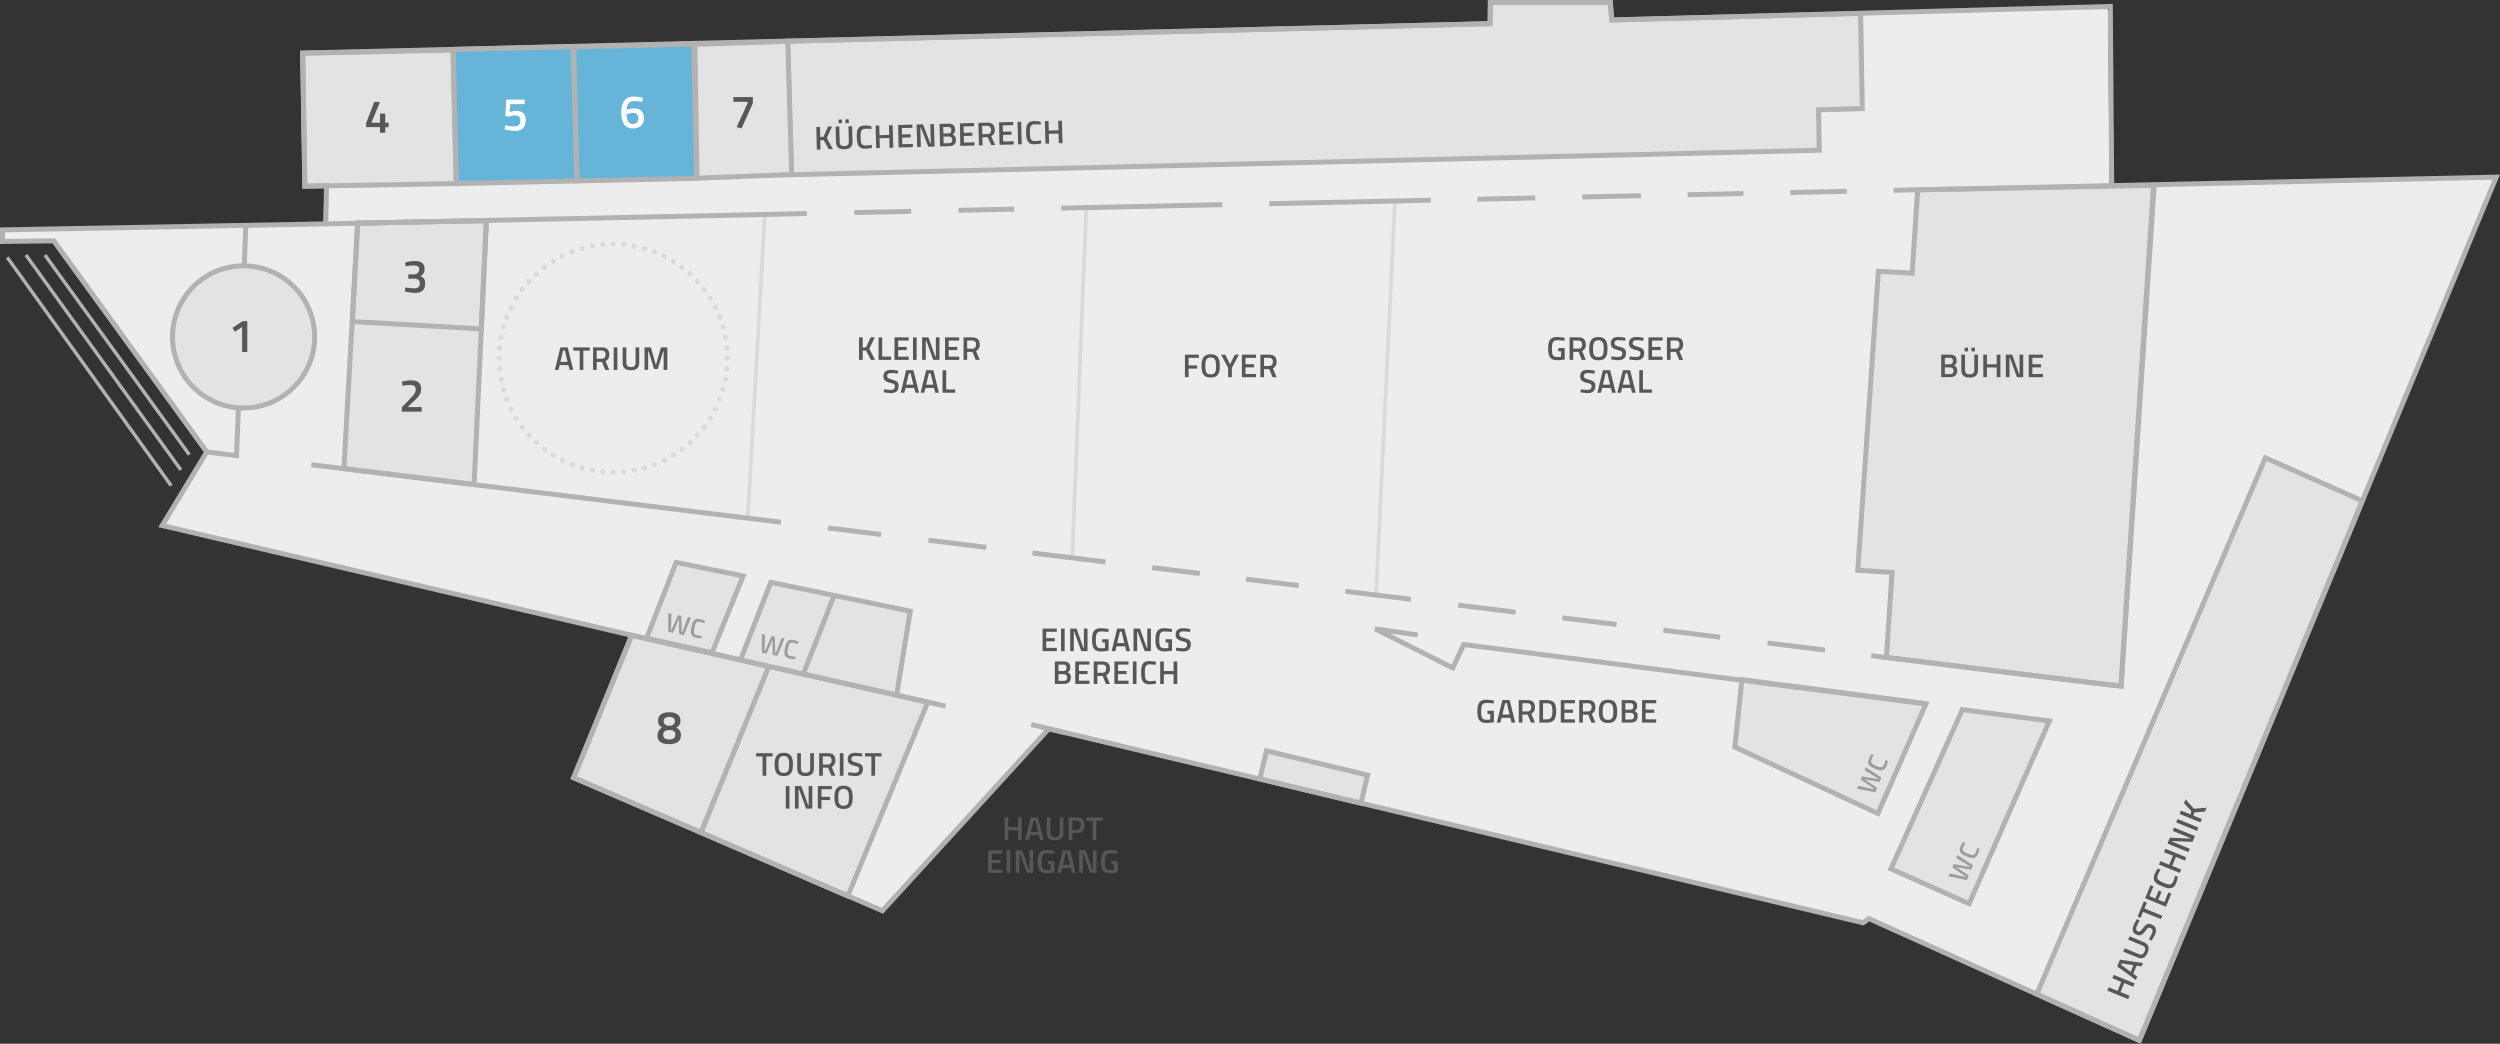 <svg xmlns="http://www.w3.org/2000/svg" xmlns:xlink="http://www.w3.org/1999/xlink" viewBox="0 0 1488.26 621.32"><rect x="0" y="0" width="1488.26" height="621.32" fill="#333333" stroke="none"/><defs><style>.a,.c,.e,.j,.k,.m{fill:none;}.b{fill:#ededed;}.c,.j,.k{stroke:#dadada;}.c{stroke-width:2.23px;}.d{fill:#e3e3e3;}.e,.m{stroke:#b2b2b2;}.e{stroke-width:2.97px;}.f{clip-path:url(#a);}.g{fill:#575756;}.h{fill:#66b5d8;}.i{fill:#fff;}.j,.k{stroke-linecap:round;stroke-linejoin:round;stroke-width:3.09px;}.j{stroke-dasharray:0 6.28;}.l{fill:#9d9d9c;}.m{stroke-width:2.06px;}</style><clipPath id="a" transform="translate(-17.05 -16.36)"><rect class="a" x="17.05" y="16.36" width="1488.26" height="621.32"/></clipPath></defs><polygon class="b" points="885.94 2.01 885.77 14.57 178.9 32.11 180.25 111.37 193.06 111.03 192.64 133.79 0.2 137.38 0.2 144.25 30.76 143.91 121.82 269.54 95.26 313.38 374.75 378.72 340.19 463.46 523.99 542.71 623.05 434.37 1107.85 549.88 1111.22 547.35 1272.26 619.86 1484.73 105.97 1255.82 111.03 1254.98 4.37 958.2 12.38 957.35 2.01 885.94 2.01"/><line class="c" x1="646.69" y1="123.15" x2="638.26" y2="331.87"/><line class="c" x1="830.49" y1="118.93" x2="819.11" y2="354.41"/><line class="c" x1="455.3" y1="127.37" x2="445.18" y2="307.8"/><polygon class="d" points="1244.88 406.44 1122.97 391.35 1126.34 340.76 1105.94 339.5 1118.2 161.51 1138.31 162.61 1141.6 113.03 1281.98 110.31 1262.59 408.38 1244.88 406.44"/><polygon class="e" points="1244.88 406.44 1122.97 391.35 1126.34 340.76 1105.94 339.5 1118.2 161.51 1138.31 162.61 1141.6 113.03 1281.98 110.31 1262.59 408.38 1244.88 406.44"/><polygon class="d" points="468.94 24.54 471.05 104.01 1083.01 89.42 1082.58 65.4 1108.64 64.64 1107.62 7.98 959.49 11.94 958.64 1.49 887.23 1.49 887.06 14.13 468.94 24.54"/><g class="f"><polygon class="e" points="468.94 24.54 471.05 104.01 1083.01 89.42 1082.58 65.4 1108.64 64.64 1107.62 7.98 959.49 11.94 958.64 1.49 887.23 1.49 887.06 14.13 468.94 24.54"/></g><polygon class="d" points="457.56 396.61 417.27 495.59 504.72 533.39 552.31 418.07 457.56 396.61"/><polygon class="e" points="457.56 396.61 417.27 495.59 504.72 533.39 552.31 418.07 457.56 396.61"/><rect class="d" x="790.53" y="447.98" width="17.18" height="61.91" transform="translate(129.81 1127.8) rotate(-76.5)"/><rect class="e" x="790.53" y="447.98" width="17.18" height="61.91" transform="translate(129.81 1127.8) rotate(-76.5)"/><polygon class="d" points="1036.97 404.58 1032.76 444.72 1117.93 484.26 1146.58 418.92 1036.97 404.58"/><polygon class="e" points="1036.97 404.58 1032.76 444.72 1117.93 484.26 1146.58 418.92 1036.97 404.58"/><polygon class="d" points="1125.67 517.23 1172.21 537.97 1220.01 429.2 1168.16 422.46 1125.67 517.23"/><polygon class="e" points="1125.67 517.23 1172.21 537.97 1220.01 429.2 1168.16 422.46 1125.67 517.23"/><polyline class="e" points="122.86 269.01 140.78 271.24 146.36 134.28"/><polygon class="d" points="1212.51 591.76 1348.59 272.55 1406.34 298.18 1273.63 619.33 1212.51 591.76"/><g class="f"><polygon class="e" points="1212.51 591.76 1348.59 272.55 1406.34 298.18 1273.63 619.33 1212.51 591.76"/></g><polygon class="d" points="402.49 334.83 442.38 342.88 423.84 388.58 384.9 379.97 402.49 334.83"/><path class="d" d="M162.06,259.22a42.31,42.31,0,1,0-42.31-42.3,42.31,42.31,0,0,0,42.31,42.3" transform="translate(-17.05 -16.36)"/><path class="g" d="M161.43,207.54h2.84V225.9h-3.09V211.05l-4.31,2.78-1.42-2.31Z" transform="translate(-17.05 -16.36)"/><polygon class="d" points="204.72 278.94 282.24 288.43 289.54 131.35 212.9 132.81 204.72 278.94"/><path class="g" d="M256.26,261.44V258.8l4.54-4.68c2.36-2.42,3.72-3.89,3.72-5.84s-1.08-2.75-3.45-2.75a28.69,28.69,0,0,0-4.5.5l-.2-2.45a21.9,21.9,0,0,1,5.43-.8c4.06,0,5.92,1.66,5.92,5.11,0,2.79-1.17,4.4-4,7l-3.93,3.81h8.29v2.7Z" transform="translate(-17.05 -16.36)"/><polygon class="d" points="209.83 191.43 286.47 195.81 289.54 131.35 212.9 132.81 209.83 191.43"/><path class="g" d="M258.24,172.64a18.63,18.63,0,0,1,5.36-.89c4.62,0,6.21,1.58,6.21,4.92a4.68,4.68,0,0,1-2.42,4.15c1.67.78,2.78,1.5,2.78,4.17,0,3.81-1.78,5.73-6.12,5.73a27.32,27.32,0,0,1-6-.86l.2-2.4a36.53,36.53,0,0,0,5.39.56c2.26,0,3.34-.94,3.34-3,0-1.86-1.33-2.72-3.14-2.75h-3.7v-2.59h3.7a3,3,0,0,0,2.78-2.86c0-1.67-.95-2.42-3.2-2.42a29.05,29.05,0,0,0-4.92.53Z" transform="translate(-17.05 -16.36)"/><polygon class="d" points="269.64 29.83 180.19 31.67 181.45 110.84 271.75 109.29 269.64 29.83"/><path class="g" d="M243.28,92.05H235V89.68L239.85,77h3.43l-5.12,12.38h5.12V84h3.11v5.4h2v2.7h-2v3.28h-3.11Z" transform="translate(-17.05 -16.36)"/><polygon class="h" points="341.07 27.71 269.68 29.46 271.52 109.25 343.55 107.7 341.07 27.71"/><path class="i" d="M329.38,75.64v2.72h-8.52l-.47,4.84a10.46,10.46,0,0,1,3.73-.86c3.67,0,5.9,1.59,5.9,5.51,0,4.17-2.28,6.45-6.23,6.45a29.13,29.13,0,0,1-6.32-.94l.34-2.34a41.48,41.48,0,0,0,5.61.56,3.1,3.1,0,0,0,3.4-3.42c0-2.29-1.14-3.09-3.12-3.09a10.91,10.91,0,0,0-3.86.75l-1.95-.42.5-9.76Z" transform="translate(-17.05 -16.36)"/><polygon class="h" points="412.95 26.16 341.57 27.91 343.41 107.7 414.71 106.16 412.95 26.16"/><path class="i" d="M399.38,76.94a42.64,42.64,0,0,0-5-.38c-2.81,0-4.23,2-4.26,5.17a16.35,16.35,0,0,1,4-.86c4.09,0,6.23,1.83,6.23,5.84s-2.48,6.12-6.59,6.12c-4.76,0-6.84-3.59-6.84-9.49,0-6.84,2.89-9.48,7.45-9.48a29.63,29.63,0,0,1,5.31.66Zm-9.32,7.46c0,3.23,1,5.73,3.67,5.73a3.07,3.07,0,0,0,3.39-3.42c0-2.09-1.22-3.12-3.31-3.12A11.88,11.88,0,0,0,390.06,84.4Z" transform="translate(-17.05 -16.36)"/><polygon class="d" points="468.95 24.64 413.67 26.37 414.97 106.07 471.29 103.91 468.95 24.64"/><path class="g" d="M453.66,74.16h11.57v3.68l-6.76,15L455.58,92l6.53-14.21v-.84h-8.45Z" transform="translate(-17.05 -16.36)"/><polygon class="d" points="376.05 378.28 457.68 396.75 417.27 495.58 341.56 463.01 376.05 378.28"/><path class="g" d="M422.12,445.27c0,2.28-.64,3.12-2.45,4.26,1.7,1.08,2.73,2.08,2.73,4.53,0,3.95-3.15,5.29-7,5.29s-6.9-1.14-6.9-5a5.07,5.07,0,0,1,2.67-4.84,4.41,4.41,0,0,1-2.36-4.29c0-3.17,2.59-4.86,6.59-4.86S422.12,442,422.12,445.27Zm-3,8.37c0-1.44-.91-2.19-2.33-2.64h-2.67c-1.48.47-2.26,1.31-2.26,2.7,0,2.06,1.4,2.86,3.59,2.86S419.08,455.76,419.08,453.64Zm-6.95-7.92c0,1.25.67,2,1.95,2.64h2.67c1.31-.61,2.06-1.39,2.06-2.64,0-1.73-1.23-2.56-3.37-2.56S412.13,444,412.13,445.72Z" transform="translate(-17.05 -16.36)"/><polygon class="e" points="402.49 334.83 442.38 342.88 423.84 388.58 384.9 379.97 402.49 334.83"/><polygon class="e" points="269.64 29.83 180.19 31.67 181.45 110.84 271.75 109.29 269.64 29.83"/><polygon class="e" points="341.07 27.71 269.68 29.46 271.52 109.25 343.55 107.7 341.07 27.71"/><polygon class="e" points="412.95 26.16 341.57 27.91 343.41 107.7 414.71 106.16 412.95 26.16"/><polygon class="e" points="468.95 24.64 413.67 26.37 414.97 106.07 471.29 103.91 468.95 24.64"/><polygon class="e" points="376.05 378.28 457.68 396.75 417.27 495.58 341.56 463.01 376.05 378.28"/><g class="f"><polygon class="e" points="32.05 143.38 123.11 269.01 96.55 312.85 376.05 378.2 341.48 462.93 525.28 542.18 624.35 433.84 1109.14 549.35 1112.52 546.82 1273.55 619.33 1486.02 105.44 1257.11 110.5 1256.27 3.85 959.49 11.86 958.64 1.49 887.23 1.49 887.06 14.05 180.19 31.59 181.54 110.84 194.35 110.5 193.93 133.27 1.49 136.85 1.49 143.72 32.05 143.38"/></g><line class="e" x1="193.72" y1="133.27" x2="480.35" y2="127.13"/><polyline class="e" points="843.98 377.98 818.68 374.4 864.85 397.59 871.38 383.68 1146.77 419.09"/><line class="e" x1="868.04" y1="360.23" x2="902.22" y2="364.41"/><line class="e" x1="930" y1="367.81" x2="962.34" y2="371.77"/><line class="e" x1="990.19" y1="375.18" x2="1023.96" y2="379.32"/><line class="e" x1="1052.22" y1="382.78" x2="1086.46" y2="386.97"/><polyline class="e" points="1113.93 390.33 1262.76 408.55 1282.38 110.41"/><line class="e" x1="801" y1="352.02" x2="839.96" y2="356.79"/><line class="e" x1="741.8" y1="344.78" x2="773.2" y2="348.62"/><line class="e" x1="685.9" y1="337.93" x2="714.24" y2="341.4"/><line class="e" x1="614.64" y1="329.21" x2="658.06" y2="334.53"/><line class="e" x1="552.73" y1="321.63" x2="587.17" y2="325.85"/><line class="e" x1="492.84" y1="314.3" x2="524.51" y2="318.18"/><line class="e" x1="375.03" y1="377.94" x2="562.82" y2="420.37"/><line class="e" x1="634.72" y1="436.29" x2="613.89" y2="431.31"/><g class="f"><path class="j" d="M388.4,297.26A67.9,67.9,0,0,0,450,232.78" transform="translate(-17.05 -16.36)"/><path class="j" d="M449.76,223.37a67.92,67.92,0,0,0-64.49-61.57" transform="translate(-17.05 -16.36)"/><path class="j" d="M375.87,162a67.94,67.94,0,0,0-61.58,64.49" transform="translate(-17.05 -16.36)"/><path class="j" d="M314.51,235.91A67.93,67.93,0,0,0,379,297.48" transform="translate(-17.05 -16.36)"/><path class="k" d="M382.13,297.55h0m-67.91-67.91h0m67.91-67.91h0M450,229.64h0" transform="translate(-17.05 -16.36)"/></g><line class="e" x1="508.56" y1="126.53" x2="542.47" y2="125.8"/><line class="e" x1="570.65" y1="125.2" x2="603.73" y2="124.49"/><line class="e" x1="631.8" y1="123.89" x2="727.69" y2="121.84"/><line class="e" x1="755.6" y1="121.24" x2="851.71" y2="119.18"/><line class="e" x1="879.54" y1="118.59" x2="913.96" y2="117.85"/><line class="e" x1="941.95" y1="117.25" x2="976.88" y2="116.51"/><line class="e" x1="1004.67" y1="115.91" x2="1037.85" y2="115.2"/><line class="e" x1="1065.7" y1="114.6" x2="1099.42" y2="113.88"/><line class="e" x1="1127.29" y1="113.29" x2="1257.32" y2="110.5"/><path class="l" d="M1177.78,536.33l9.27,2.13.13-.31-7.86-5.47.78-1.92,9.44,1.64.13-.32-8.08-5,.71-1.73,9.27,6.14-1.08,2.64-8.81-1.59,7.38,5.05-1.09,2.65-10.9-2.17Z" transform="translate(-17.05 -16.36)"/><path class="l" d="M1195.45,521.58a17.09,17.09,0,0,1-.86,3c-1.26,3.08-3.31,3.07-6.75,1.65-3.64-1.5-4.9-2.91-3.66-5.93a15.59,15.59,0,0,1,1.55-2.74l1.31.6a18.15,18.15,0,0,0-1.31,2.52c-.77,1.85-.06,2.68,2.8,3.85s3.9,1.17,4.71-.81a21.8,21.8,0,0,0,.84-2.66Z" transform="translate(-17.05 -16.36)"/><path class="l" d="M1123.24,484.11l9.27,2.12.13-.31-7.86-5.47.79-1.91,9.43,1.64.13-.33-8.08-5,.71-1.72,9.27,6.13-1.08,2.64-8.81-1.59,7.39,5.05-1.1,2.66-10.9-2.18Z" transform="translate(-17.05 -16.36)"/><path class="l" d="M1140.91,469.36a17.14,17.14,0,0,1-.85,3c-1.27,3.08-3.31,3.07-6.76,1.65-3.64-1.49-4.9-2.91-3.66-5.93a16,16,0,0,1,1.55-2.74l1.31.61a20.47,20.47,0,0,0-1.31,2.51c-.77,1.86,0,2.68,2.81,3.86s3.89,1.17,4.71-.82a23,23,0,0,0,.83-2.66Z" transform="translate(-17.05 -16.36)"/><path class="l" d="M416.79,381.74l-.32,9.51.33.06,3.87-8.76,2,.41.19,9.58.35.07,3.37-8.9,1.83.37-4.25,10.28-2.8-.57-.12-8.94-3.55,8.21-2.81-.57,0-11.11Z" transform="translate(-17.05 -16.36)"/><path class="l" d="M434.66,396.28a17.24,17.24,0,0,1-3.12-.27c-3.26-.65-3.64-2.66-2.91-6.32.78-3.86,1.93-5.36,5.13-4.72a15.14,15.14,0,0,1,3,1l-.34,1.4a19.11,19.11,0,0,0-2.72-.81c-2-.39-2.64.46-3.25,3.49s-.41,4.05,1.7,4.47a20.23,20.23,0,0,0,2.77.31Z" transform="translate(-17.05 -16.36)"/><path class="g" d="M1281.61,601.6l-2.2,5.36,5.37,2.2-.83,2-12.41-5.08.83-2,5.29,2.16,2.19-5.36-5.29-2.16.83-2,12.41,5.07-.83,2Z" transform="translate(-17.05 -16.36)"/><path class="g" d="M1277.44,591.67l1.64-4,13.67,2-.83,2-2.94-.42-2,4.76,2.39,1.76-.82,2Zm8,3.25,1.62-4-6.91-1.05-.37.9Z" transform="translate(-17.05 -16.36)"/><path class="g" d="M1293.76,582.74c.69-1.66.31-2.86-1.36-3.54l-8.44-3.45.83-2,8.4,3.44c3,1.22,3.55,3.33,2.33,6.3s-3.07,4.06-6.06,2.83l-8.41-3.44.83-2,8.44,3.46C1292,585,1293.09,584.39,1293.76,582.74Z" transform="translate(-17.05 -16.36)"/><path class="g" d="M1290.78,564.33s-1.32,2.42-1.75,3.47c-.63,1.53-.4,2.53.67,3s1.7-.06,3.14-2c1.79-2.31,2.87-3,5-2.1,2.72,1.11,3.2,3.29,2.2,5.74a28.8,28.8,0,0,1-2.15,3.86l-1.53-.86s1.32-2.31,1.85-3.6c.63-1.54.23-2.53-1.07-3.06-1.06-.43-1.65,0-2.88,1.7-1.79,2.4-3.08,3.23-5.23,2.34-2.5-1-2.86-3.09-1.84-5.57a29.17,29.17,0,0,1,2-3.76Z" transform="translate(-17.05 -16.36)"/><path class="g" d="M1289.59,562l3.7-9.06,1.8.73-1.43,3.5,10.61,4.34-.83,2-10.61-4.34-1.45,3.53Z" transform="translate(-17.05 -16.36)"/><path class="g" d="M1294.05,551.08l3.2-7.83,1.76.72-2.38,5.82,3.51,1.44,1.94-4.73,1.74.71-1.94,4.73,3.63,1.48,2.38-5.81,1.77.72-3.2,7.83Z" transform="translate(-17.05 -16.36)"/><path class="g" d="M1313.54,538.29a22.06,22.06,0,0,1-1,3.7c-1.55,3.78-4.06,3.77-8.3,2-4.48-1.83-6-3.57-4.51-7.29a19,19,0,0,1,1.91-3.36l1.6.74a25.7,25.7,0,0,0-1.61,3.09c-.93,2.28,0,3.29,3.46,4.73s4.79,1.43,5.79-1a25.8,25.8,0,0,0,1-3.27Z" transform="translate(-17.05 -16.36)"/><path class="g" d="M1312.34,526.47l-2.19,5.36,5.36,2.2-.82,2L1302.28,531l.82-2,5.29,2.16,2.2-5.36-5.29-2.17.83-2,12.41,5.07-.83,2Z" transform="translate(-17.05 -16.36)"/><path class="g" d="M1307.36,518.53l1.44-3.51,12.18.58.11-.27L1310.45,511l.83-2,12.41,5.08-1.41,3.44-12.23-.5-.11.25,10.66,4.36-.83,2Z" transform="translate(-17.05 -16.36)"/><path class="g" d="M1312.52,505.93l.82-2,12.41,5.08-.82,2Z" transform="translate(-17.05 -16.36)"/><path class="g" d="M1323.39,500l-.63,1.9,5.06,2.07-.83,2-12.41-5.08.82-2,5.6,2.29.61-1.91-4.41-4.76.94-2.3,5,5.61,7.48-.66-.95,2.33Z" transform="translate(-17.05 -16.36)"/><line class="m" x1="4.32" y1="153.24" x2="101.92" y2="289.14"/><line class="m" x1="15.42" y1="151.79" x2="107.68" y2="279.75"/><line class="m" x1="26.73" y1="151.79" x2="112.7" y2="270.67"/><path class="g" d="M507.36,99.74l-2,.19.14,5.46-2.17.06L503,92l2.17-.06.16,6,2-.21,2.58-6,2.49-.07-3.13,6.82,3.62,6.59-2.53.06Z" transform="translate(-17.05 -16.36)"/><path class="g" d="M519.67,103.33c1.8,0,2.74-.87,2.69-2.67l-.24-9.12,2.19-.06.24,9.08c.08,3.23-1.62,4.59-4.83,4.67s-5-1.18-5-4.41l-.24-9.08,2.19-.06.24,9.12C516.93,102.62,517.89,103.38,519.67,103.33Zm-3.45-15.79,2-.05.06,2.23-2,0Zm4.09-.11,2-.05.06,2.23-2,.06Z" transform="translate(-17.05 -16.36)"/><path class="g" d="M536.12,104.37a20.84,20.84,0,0,1-3.8.53c-4.09.11-5.09-2.2-5.21-6.77-.13-4.84.83-7,4.84-7.06a18.82,18.82,0,0,1,3.85.38l0,1.77A23.09,23.09,0,0,0,532.3,93c-2.47.06-3,1.27-2.94,5.07s.62,5,3.26,4.89a26.49,26.49,0,0,0,3.4-.39Z" transform="translate(-17.05 -16.36)"/><path class="g" d="M546.46,98.52l-5.79.15.15,5.79-2.17.06-.35-13.41,2.17,0,.15,5.71,5.79-.15-.15-5.71,2.19-.06.35,13.4-2.19.06Z" transform="translate(-17.05 -16.36)"/><path class="g" d="M551.72,90.76l8.45-.22.05,1.9-6.28.16.1,3.8,5.11-.13.05,1.88-5.11.13.1,3.91,6.28-.16,0,1.92-8.45.22Z" transform="translate(-17.05 -16.36)"/><path class="g" d="M562.71,90.48l3.8-.1,4.37,11.38h.29l-.3-11.49,2.17-.05.36,13.4-3.72.1-4.47-11.4h-.28l.3,11.5-2.17.06Z" transform="translate(-17.05 -16.36)"/><path class="g" d="M581.42,90c2.66-.07,4.11.89,4.18,3.37a3,3,0,0,1-1.51,3.06,2.89,2.89,0,0,1,2,3.06c.07,2.74-1.56,3.84-4.17,3.91l-5.24.13-.35-13.4Zm-2.87,2,.1,3.84,2.88-.08c1.33,0,1.9-.71,1.86-2s-.71-1.84-2-1.8Zm.15,5.68.1,4,3-.08c1.35,0,2.14-.49,2.1-2.09s-1.19-1.91-2.25-1.88Z" transform="translate(-17.05 -16.36)"/><path class="g" d="M588.5,89.8l8.45-.22,0,1.9-6.28.16.1,3.8,5.11-.14,0,1.88-5.1.14.1,3.91,6.28-.16,0,1.91-8.45.23Z" transform="translate(-17.05 -16.36)"/><path class="g" d="M601.89,98.09l.12,4.77-2.17.06-.35-13.41,5.09-.13c2.95-.08,4.57,1.17,4.65,4.15a3.91,3.91,0,0,1-2.09,3.93l2.35,5.21-2.39.06L605,98Zm2.74-6.83-2.92.07.13,4.88,2.95-.08c1.65,0,2.25-1.14,2.21-2.53A2.11,2.11,0,0,0,604.63,91.26Z" transform="translate(-17.05 -16.36)"/><path class="g" d="M611.78,89.19l8.45-.22,0,1.9L614,91l.1,3.8,5.11-.14,0,1.88-5.1.14.1,3.91,6.28-.16.05,1.92-8.45.22Z" transform="translate(-17.05 -16.36)"/><path class="g" d="M622.79,88.9l2.17-.06.35,13.41-2.17.06Z" transform="translate(-17.05 -16.36)"/><path class="g" d="M636.89,101.73a20.84,20.84,0,0,1-3.8.53c-4.09.11-5.09-2.19-5.21-6.77-.13-4.84.83-7,4.84-7.06a18.06,18.06,0,0,1,3.85.39l0,1.76a24.49,24.49,0,0,0-3.47-.22c-2.47.06-3,1.27-2.94,5.07s.62,5,3.26,4.89a26.49,26.49,0,0,0,3.4-.39Z" transform="translate(-17.05 -16.36)"/><path class="g" d="M647.23,95.88l-5.79.15.15,5.8-2.17,0-.35-13.4,2.17-.06.15,5.71,5.79-.15L647,88.27l2.19-.06.36,13.41-2.2,0Z" transform="translate(-17.05 -16.36)"/><path class="g" d="M532.61,225l-2,.13v5.47h-2.18V217.19h2.18v6.05l2-.16,2.74-5.89h2.49l-3.31,6.73L538,230.6h-2.53Z" transform="translate(-17.05 -16.36)"/><path class="g" d="M540.05,230.6V217.19h2.17v11.47h5.34v1.94Z" transform="translate(-17.05 -16.36)"/><path class="g" d="M549.54,217.19H558v1.9h-6.29v3.79h5.11v1.88h-5.11v3.92H558v1.92h-8.46Z" transform="translate(-17.05 -16.36)"/><path class="g" d="M560.56,217.19h2.17V230.6h-2.17Z" transform="translate(-17.05 -16.36)"/><path class="g" d="M566,217.19h3.8l4.07,11.49h.29V217.19h2.17V230.6h-3.72l-4.17-11.51h-.27V230.6H566Z" transform="translate(-17.05 -16.36)"/><path class="g" d="M579.62,217.19h8.45v1.9h-6.28v3.79h5.11v1.88h-5.11v3.92h6.28v1.92h-8.45Z" transform="translate(-17.05 -16.36)"/><path class="g" d="M592.81,225.82v4.78h-2.17V217.19h5.09c2.95,0,4.54,1.29,4.54,4.26a3.91,3.91,0,0,1-2.2,3.88l2.22,5.27H597.9L596,225.82Zm2.92-6.75h-2.92v4.87h3c1.65,0,2.27-1.08,2.27-2.47A2.1,2.1,0,0,0,595.73,219.07Z" transform="translate(-17.05 -16.36)"/><path class="g" d="M551.52,238.75s-2.74-.31-3.88-.31c-1.64,0-2.48.59-2.48,1.74s.7,1.55,3,2.18c2.82.78,3.84,1.52,3.84,3.81,0,2.94-1.84,4.21-4.48,4.21a28.42,28.42,0,0,1-4.39-.53l.22-1.74s2.64.35,4,.35c1.66,0,2.43-.74,2.43-2.15,0-1.14-.61-1.53-2.67-2-2.89-.74-4.15-1.62-4.15-3.95,0-2.7,1.78-3.82,4.47-3.82a29.57,29.57,0,0,1,4.24.47Z" transform="translate(-17.05 -16.36)"/><path class="g" d="M556.49,236.76h4.32l3.33,13.41H562l-.72-2.88h-5.15l-.73,2.88h-2.17Zm0,8.61h4.28l-1.64-6.79h-1Z" transform="translate(-17.05 -16.36)"/><path class="g" d="M568.39,236.76h4.32L576,250.17h-2.19l-.73-2.88H568l-.73,2.88h-2.17Zm0,8.61h4.28l-1.64-6.79h-1Z" transform="translate(-17.05 -16.36)"/><path class="g" d="M578.15,250.17V236.76h2.17v11.47h5.35v1.94Z" transform="translate(-17.05 -16.36)"/><path class="g" d="M722.44,227.48h8.32v1.9h-6.15v4.52h5.11v1.9h-5.11v5.09h-2.17Z" transform="translate(-17.05 -16.36)"/><path class="g" d="M732.32,234.25c0-4.48,1.28-7,5.46-7s5.45,2.48,5.45,7-1.26,6.86-5.45,6.86S732.32,238.78,732.32,234.25Zm8.66,0c0-3.32-.61-5.09-3.2-5.09s-3.21,1.77-3.21,5.09.61,5,3.21,5S741,237.66,741,234.25Z" transform="translate(-17.05 -16.36)"/><path class="g" d="M750.35,240.89h-2.19v-5.52L744,227.48h2.44l2.84,5.76,2.86-5.76h2.43l-4.17,7.89Z" transform="translate(-17.05 -16.36)"/><path class="g" d="M756.34,227.48h8.45v1.9h-6.28v3.8h5.11v1.88h-5.11V239h6.28v1.92h-8.45Z" transform="translate(-17.05 -16.36)"/><path class="g" d="M769.53,236.11v4.78h-2.18V227.48h5.09c3,0,4.55,1.29,4.55,4.27a3.9,3.9,0,0,1-2.2,3.87l2.22,5.27h-2.39l-1.94-4.78Zm2.91-6.75h-2.91v4.87h3c1.65,0,2.27-1.07,2.27-2.46A2.11,2.11,0,0,0,772.44,229.36Z" transform="translate(-17.05 -16.36)"/><path class="g" d="M944.7,223.55h3.82v6.81a34.74,34.74,0,0,1-4.49.45c-4.26,0-5.36-2.46-5.36-6.91,0-4.7,1.29-6.93,5.29-6.93a26.45,26.45,0,0,1,4.56.53l-.08,1.72a39.11,39.11,0,0,0-4.15-.31c-2.68,0-3.37,1.21-3.37,5s.57,5,3.31,5a13,13,0,0,0,2.13-.17v-3.27H944.7Z" transform="translate(-17.05 -16.36)"/><path class="g" d="M953.6,225.82v4.78h-2.17V217.19h5.09c3,0,4.54,1.29,4.54,4.26a3.9,3.9,0,0,1-2.19,3.88l2.21,5.27h-2.39l-1.94-4.78Zm2.92-6.75H953.6v4.87h3c1.64,0,2.27-1.08,2.27-2.47A2.1,2.1,0,0,0,956.52,219.07Z" transform="translate(-17.05 -16.36)"/><path class="g" d="M963.11,224c0-4.48,1.27-7,5.46-7s5.45,2.49,5.45,7-1.26,6.85-5.45,6.85S963.11,228.48,963.11,224Zm8.65,0c0-3.33-.6-5.09-3.19-5.09s-3.21,1.76-3.21,5.09.61,4.95,3.21,4.95S971.76,227.37,971.76,224Z" transform="translate(-17.05 -16.36)"/><path class="g" d="M984.54,219.18s-2.74-.31-3.87-.31c-1.65,0-2.49.59-2.49,1.74s.71,1.55,3,2.18c2.82.78,3.83,1.52,3.83,3.81,0,2.94-1.84,4.21-4.48,4.21a28.41,28.41,0,0,1-4.38-.53l.21-1.74s2.64.35,4,.35c1.67,0,2.43-.74,2.43-2.15,0-1.14-.61-1.53-2.66-2-2.9-.74-4.15-1.62-4.15-3.95,0-2.7,1.78-3.82,4.46-3.82a29.58,29.58,0,0,1,4.25.47Z" transform="translate(-17.05 -16.36)"/><path class="g" d="M995.37,219.18s-2.74-.31-3.88-.31c-1.64,0-2.49.59-2.49,1.74s.71,1.55,3,2.18c2.82.78,3.84,1.52,3.84,3.81,0,2.94-1.84,4.21-4.49,4.21a28.41,28.41,0,0,1-4.38-.53l.21-1.74s2.65.35,4,.35c1.66,0,2.42-.74,2.42-2.15,0-1.14-.6-1.53-2.66-2-2.9-.74-4.15-1.62-4.15-3.95,0-2.7,1.78-3.82,4.46-3.82a29.58,29.58,0,0,1,4.25.47Z" transform="translate(-17.05 -16.36)"/><path class="g" d="M998.36,217.19h8.45v1.9h-6.28v3.79h5.11v1.88h-5.11v3.92h6.28v1.92h-8.45Z" transform="translate(-17.05 -16.36)"/><path class="g" d="M1011.55,225.82v4.78h-2.17V217.19h5.09c2.95,0,4.54,1.29,4.54,4.26a3.92,3.92,0,0,1-2.19,3.88l2.21,5.27h-2.39l-1.94-4.78Zm2.92-6.75h-2.92v4.87h3c1.65,0,2.28-1.08,2.28-2.47A2.11,2.11,0,0,0,1014.47,219.07Z" transform="translate(-17.05 -16.36)"/><path class="g" d="M966.29,238.75s-2.75-.31-3.88-.31c-1.65,0-2.49.59-2.49,1.74s.71,1.55,3,2.18c2.82.78,3.84,1.52,3.84,3.81,0,2.94-1.84,4.21-4.49,4.21a28.41,28.41,0,0,1-4.38-.53l.21-1.74s2.65.35,4,.35c1.67,0,2.43-.74,2.43-2.15,0-1.14-.6-1.53-2.66-2-2.9-.74-4.15-1.62-4.15-3.95,0-2.7,1.78-3.82,4.46-3.82a29.58,29.58,0,0,1,4.25.47Z" transform="translate(-17.05 -16.36)"/><path class="g" d="M971.25,236.76h4.33l3.33,13.41h-2.19l-.73-2.88h-5.15l-.72,2.88H968Zm0,8.61h4.29l-1.64-6.79h-1Z" transform="translate(-17.05 -16.36)"/><path class="g" d="M983.15,236.76h4.33l3.33,13.41h-2.19l-.73-2.88h-5.15l-.72,2.88h-2.18Zm0,8.61h4.29l-1.64-6.79h-1Z" transform="translate(-17.05 -16.36)"/><path class="g" d="M992.92,250.17V236.76h2.17v11.47h5.35v1.94Z" transform="translate(-17.05 -16.36)"/><path class="g" d="M1177.74,227.48c2.66,0,4.09,1,4.09,3.48a3,3,0,0,1-1.58,3,2.89,2.89,0,0,1,1.91,3.11c0,2.74-1.66,3.8-4.26,3.8h-5.25V227.48Zm-2.92,1.88v3.84h2.88c1.33,0,1.92-.67,1.92-2s-.67-1.86-2-1.86Zm0,5.68v4h3c1.35,0,2.15-.43,2.15-2s-1.13-1.94-2.19-1.94Z" transform="translate(-17.05 -16.36)"/><path class="g" d="M1189.6,239.21c1.8,0,2.76-.81,2.76-2.61v-9.12h2.19v9.08c0,3.23-1.74,4.55-5,4.55s-4.92-1.32-4.92-4.55v-9.08h2.2v9.12C1186.88,238.42,1187.82,239.21,1189.6,239.21Zm-3-15.88h2v2.23h-2Zm4.1,0h2v2.23h-2Z" transform="translate(-17.05 -16.36)"/><path class="g" d="M1205.69,235.1h-5.8v5.79h-2.17V227.48h2.17v5.72h5.8v-5.72h2.19v13.41h-2.19Z" transform="translate(-17.05 -16.36)"/><path class="g" d="M1211.14,227.48h3.8L1219,239h.3V227.48h2.17v13.41h-3.72l-4.17-11.51h-.27v11.51h-2.18Z" transform="translate(-17.05 -16.36)"/><path class="g" d="M1224.76,227.48h8.46v1.9h-6.28v3.8h5.11v1.88h-5.11V239h6.28v1.92h-8.46Z" transform="translate(-17.05 -16.36)"/><path class="g" d="M350.63,223.17H355l3.33,13.41h-2.2l-.72-2.87h-5.15l-.72,2.87h-2.18Zm0,8.62h4.29L353.29,225h-1Z" transform="translate(-17.05 -16.36)"/><path class="g" d="M358.32,223.17h9.79v1.94h-3.78v11.47h-2.19V225.11h-3.82Z" transform="translate(-17.05 -16.36)"/><path class="g" d="M372.27,231.81v4.77H370.1V223.17h5.09c3,0,4.54,1.3,4.54,4.27a3.91,3.91,0,0,1-2.19,3.88l2.21,5.26h-2.39l-1.93-4.77Zm2.92-6.76h-2.92v4.88h3c1.65,0,2.27-1.08,2.27-2.47A2.11,2.11,0,0,0,375.19,225.05Z" transform="translate(-17.05 -16.36)"/><path class="g" d="M382.39,223.17h2.17v13.41h-2.17Z" transform="translate(-17.05 -16.36)"/><path class="g" d="M392.63,234.9c1.8,0,2.76-.8,2.76-2.6v-9.13h2.19v9.09c0,3.23-1.74,4.54-4.95,4.54s-4.92-1.31-4.92-4.54v-9.09h2.2v9.13C389.91,234.12,390.85,234.9,392.63,234.9Z" transform="translate(-17.05 -16.36)"/><path class="g" d="M400.73,223.17h3.78l3,10.48,3-10.48h3.8v13.41h-2.2v-11h-.29L408.64,236h-2.27l-3.17-10.46h-.3v11h-2.17Z" transform="translate(-17.05 -16.36)"/><path class="g" d="M637.68,390.56h8.46v1.9h-6.28v3.79H645v1.88h-5.11v3.92h6.28V404h-8.46Z" transform="translate(-17.05 -16.36)"/><path class="g" d="M648.68,390.56h2.17V404h-2.17Z" transform="translate(-17.05 -16.36)"/><path class="g" d="M654.14,390.56h3.8L662,402.05h.29V390.56h2.18V404h-3.72l-4.17-11.51h-.28V404h-2.17Z" transform="translate(-17.05 -16.36)"/><path class="g" d="M673.22,396.92H677v6.81a34.52,34.52,0,0,1-4.48.45c-4.27,0-5.37-2.46-5.37-6.91,0-4.7,1.3-6.93,5.29-6.93a26.29,26.29,0,0,1,4.56.53l-.08,1.72a39.11,39.11,0,0,0-4.15-.31c-2.68,0-3.36,1.21-3.36,5s.56,5,3.3,5a13.13,13.13,0,0,0,2.14-.17v-3.27h-1.67Z" transform="translate(-17.05 -16.36)"/><path class="g" d="M682.11,390.56h4.32L689.76,404h-2.19l-.73-2.88H681.7L681,404H678.8Zm0,8.61h4.28l-1.64-6.79h-1Z" transform="translate(-17.05 -16.36)"/><path class="g" d="M691.85,390.56h3.8l4.07,11.49h.3V390.56h2.17V404h-3.72l-4.17-11.51H694V404h-2.17Z" transform="translate(-17.05 -16.36)"/><path class="g" d="M710.94,396.92h3.81v6.81a34.52,34.52,0,0,1-4.48.45c-4.27,0-5.37-2.46-5.37-6.91,0-4.7,1.3-6.93,5.29-6.93a26.29,26.29,0,0,1,4.56.53l-.08,1.72a38.84,38.84,0,0,0-4.15-.31c-2.68,0-3.36,1.21-3.36,5s.56,5,3.31,5a13.09,13.09,0,0,0,2.13-.17v-3.27h-1.66Z" transform="translate(-17.05 -16.36)"/><path class="g" d="M725.48,392.55s-2.75-.31-3.88-.31c-1.65,0-2.49.59-2.49,1.74s.71,1.55,3,2.18c2.82.78,3.84,1.52,3.84,3.81,0,2.94-1.85,4.21-4.49,4.21a28.41,28.41,0,0,1-4.38-.53l.21-1.74s2.65.35,4,.35c1.67,0,2.43-.74,2.43-2.15,0-1.14-.6-1.53-2.66-2-2.9-.74-4.15-1.62-4.15-3.95,0-2.7,1.78-3.82,4.46-3.82a29.58,29.58,0,0,1,4.25.47Z" transform="translate(-17.05 -16.36)"/><path class="g" d="M650.07,410.13c2.66,0,4.09,1,4.09,3.48a3,3,0,0,1-1.58,3,2.9,2.9,0,0,1,1.92,3.11c0,2.74-1.67,3.8-4.27,3.8H645V410.13ZM647.16,412v3.83H650c1.33,0,1.92-.66,1.92-2s-.66-1.86-2-1.86Zm0,5.67v4h3c1.35,0,2.16-.43,2.16-2s-1.14-1.94-2.2-1.94Z" transform="translate(-17.05 -16.36)"/><path class="g" d="M657.16,410.13h8.45V412h-6.28v3.79h5.11v1.88h-5.11v3.92h6.28v1.92h-8.45Z" transform="translate(-17.05 -16.36)"/><path class="g" d="M670.33,418.76v4.78h-2.18V410.13h5.09c3,0,4.55,1.29,4.55,4.26a3.91,3.91,0,0,1-2.2,3.88l2.22,5.27h-2.39l-1.94-4.78Zm2.91-6.75h-2.91v4.87h2.95c1.65,0,2.27-1.08,2.27-2.47A2.1,2.1,0,0,0,673.24,412Z" transform="translate(-17.05 -16.36)"/><path class="g" d="M680.44,410.13h8.46V412h-6.28v3.79h5.11v1.88h-5.11v3.92h6.28v1.92h-8.46Z" transform="translate(-17.05 -16.36)"/><path class="g" d="M691.44,410.13h2.17v13.41h-2.17Z" transform="translate(-17.05 -16.36)"/><path class="g" d="M705.2,423.32a20.77,20.77,0,0,1-3.82.43c-4.09,0-5-2.33-5-6.91,0-4.83,1-6.93,5-6.93a19.21,19.21,0,0,1,3.84.49l-.08,1.76a25.72,25.72,0,0,0-3.46-.31c-2.47,0-3.08,1.19-3.08,5s.49,5,3.14,5a25.36,25.36,0,0,0,3.4-.29Z" transform="translate(-17.05 -16.36)"/><path class="g" d="M715.69,417.74H709.9v5.8h-2.18V410.13h2.18v5.71h5.79v-5.71h2.19v13.41h-2.19Z" transform="translate(-17.05 -16.36)"/><path class="g" d="M902.57,439.48h3.81v6.82a34.52,34.52,0,0,1-4.48.45c-4.27,0-5.36-2.47-5.36-6.91,0-4.7,1.29-6.93,5.28-6.93a26.77,26.77,0,0,1,4.56.52l-.08,1.73a37.66,37.66,0,0,0-4.15-.32c-2.68,0-3.36,1.22-3.36,5s.56,5,3.31,5a12.76,12.76,0,0,0,2.13-.18V441.4h-1.66Z" transform="translate(-17.05 -16.36)"/><path class="g" d="M911.43,433.12h4.32l3.33,13.41h-2.19l-.72-2.88H911l-.73,2.88h-2.17Zm0,8.62h4.29l-1.65-6.8h-1Z" transform="translate(-17.05 -16.36)"/><path class="g" d="M923.35,441.75v4.78h-2.18V433.12h5.09c3,0,4.55,1.29,4.55,4.27a3.9,3.9,0,0,1-2.2,3.87l2.22,5.27h-2.39l-1.94-4.78Zm2.91-6.75h-2.91v4.88h2.95c1.65,0,2.27-1.08,2.27-2.47A2.11,2.11,0,0,0,926.26,435Z" transform="translate(-17.05 -16.36)"/><path class="g" d="M933.44,446.53V433.12h4.64c4.33,0,5.37,2.31,5.37,6.48s-.94,6.93-5.37,6.93ZM938.08,435h-2.46v9.59h2.46c2.71,0,3.12-2.07,3.12-5S940.79,435,938.08,435Z" transform="translate(-17.05 -16.36)"/><path class="g" d="M946.17,433.12h8.45V435h-6.28v3.8h5.11v1.88h-5.11v3.91h6.28v1.92h-8.45Z" transform="translate(-17.05 -16.36)"/><path class="g" d="M959.34,441.75v4.78h-2.18V433.12h5.09c3,0,4.54,1.29,4.54,4.27a3.89,3.89,0,0,1-2.19,3.87l2.21,5.27h-2.38l-1.94-4.78Zm2.91-6.75h-2.91v4.88h2.95c1.65,0,2.27-1.08,2.27-2.47A2.11,2.11,0,0,0,962.25,435Z" transform="translate(-17.05 -16.36)"/><path class="g" d="M968.85,439.89c0-4.48,1.27-7,5.46-7s5.44,2.48,5.44,7-1.25,6.86-5.44,6.86S968.85,444.42,968.85,439.89Zm8.65,0c0-3.32-.61-5.09-3.19-5.09s-3.21,1.77-3.21,5.09.6,5,3.21,5S977.5,443.3,977.5,439.89Z" transform="translate(-17.05 -16.36)"/><path class="g" d="M987.54,433.12c2.66,0,4.09,1,4.09,3.49a2.94,2.94,0,0,1-1.59,3,2.89,2.89,0,0,1,1.92,3.11c0,2.74-1.66,3.8-4.27,3.8h-5.24V433.12ZM984.62,435v3.84h2.88c1.33,0,1.92-.67,1.92-2s-.67-1.86-2-1.86Zm0,5.68v4h3c1.35,0,2.15-.43,2.15-2s-1.14-1.94-2.19-1.94Z" transform="translate(-17.05 -16.36)"/><path class="g" d="M994.58,433.12H1003V435h-6.29v3.8h5.11v1.88h-5.11v3.91H1003v1.92h-8.46Z" transform="translate(-17.05 -16.36)"/><path class="g" d="M623.09,510.62h-5.8v5.8h-2.17V503h2.17v5.71h5.8V503h2.19v13.41h-2.19Z" transform="translate(-17.05 -16.36)"/><path class="g" d="M630.7,503H635l3.33,13.41h-2.19l-.73-2.88h-5.14l-.73,2.88h-2.17Zm0,8.61H635l-1.64-6.79h-1Z" transform="translate(-17.05 -16.36)"/><path class="g" d="M645.12,514.73c1.8,0,2.76-.8,2.76-2.6V503h2.19v9.08c0,3.23-1.74,4.54-5,4.54s-4.91-1.31-4.91-4.54V503h2.19v9.12C642.4,514,643.34,514.73,645.12,514.73Z" transform="translate(-17.05 -16.36)"/><path class="g" d="M655.39,512.25v4.17h-2.17V503h4.91c3.06,0,4.57,1.48,4.57,4.5s-1.51,4.74-4.57,4.74Zm2.72-1.88c1.63,0,2.35-1,2.35-2.86s-.72-2.63-2.35-2.63h-2.72v5.49Z" transform="translate(-17.05 -16.36)"/><path class="g" d="M663.69,503h9.79v1.93H669.7v11.48h-2.19V504.94h-3.82Z" transform="translate(-17.05 -16.36)"/><path class="g" d="M605.31,522.58h8.46v1.89h-6.28v3.8h5.11v1.88h-5.11v3.92h6.28V536h-8.46Z" transform="translate(-17.05 -16.36)"/><path class="g" d="M616.31,522.58h2.17V536h-2.17Z" transform="translate(-17.05 -16.36)"/><path class="g" d="M621.77,522.58h3.8l4.07,11.49h.3V522.58h2.17V536h-3.72l-4.17-11.52h-.28V536h-2.17Z" transform="translate(-17.05 -16.36)"/><path class="g" d="M640.85,528.94h3.82v6.81a34.52,34.52,0,0,1-4.48.45c-4.27,0-5.37-2.46-5.37-6.91,0-4.7,1.3-6.93,5.29-6.93a26.29,26.29,0,0,1,4.56.53l-.08,1.72a38.84,38.84,0,0,0-4.15-.31c-2.68,0-3.36,1.21-3.36,5s.56,5,3.31,5a13.09,13.09,0,0,0,2.13-.17v-3.27h-1.67Z" transform="translate(-17.05 -16.36)"/><path class="g" d="M649.74,522.58h4.32L657.39,536H655.2l-.72-2.88h-5.15L648.6,536h-2.17Zm0,8.61H654l-1.64-6.79h-1Z" transform="translate(-17.05 -16.36)"/><path class="g" d="M659.48,522.58h3.8l4.07,11.49h.3V522.58h2.17V536H666.1l-4.17-11.52h-.27V536h-2.18Z" transform="translate(-17.05 -16.36)"/><path class="g" d="M678.57,528.94h3.81v6.81a34.52,34.52,0,0,1-4.48.45c-4.27,0-5.36-2.46-5.36-6.91,0-4.7,1.29-6.93,5.28-6.93a26.29,26.29,0,0,1,4.56.53l-.07,1.72a39.15,39.15,0,0,0-4.16-.31c-2.68,0-3.36,1.21-3.36,5s.56,5,3.31,5a13.09,13.09,0,0,0,2.13-.17v-3.27h-1.66Z" transform="translate(-17.05 -16.36)"/><path class="g" d="M467.21,464.73H477v1.94h-3.78v11.47H471V466.67h-3.82Z" transform="translate(-17.05 -16.36)"/><path class="g" d="M478.19,471.5c0-4.48,1.27-7,5.46-7s5.44,2.49,5.44,7-1.25,6.85-5.44,6.85S478.19,476,478.19,471.5Zm8.65,0c0-3.33-.61-5.09-3.19-5.09s-3.21,1.76-3.21,5.09.61,4.95,3.21,4.95S486.84,474.91,486.84,471.5Z" transform="translate(-17.05 -16.36)"/><path class="g" d="M496.6,476.45c1.8,0,2.76-.8,2.76-2.6v-9.12h2.2v9.08c0,3.23-1.75,4.54-5,4.54s-4.91-1.31-4.91-4.54v-9.08h2.19v9.12C493.88,475.67,494.82,476.45,496.6,476.45Z" transform="translate(-17.05 -16.36)"/><path class="g" d="M506.88,473.36v4.78H504.7V464.73h5.09c3,0,4.55,1.29,4.55,4.26a3.91,3.91,0,0,1-2.2,3.88l2.22,5.27H512L510,473.36Zm2.91-6.75h-2.91v4.87h2.95c1.65,0,2.27-1.08,2.27-2.47A2.1,2.1,0,0,0,509.79,466.61Z" transform="translate(-17.05 -16.36)"/><path class="g" d="M517,464.73h2.18v13.41H517Z" transform="translate(-17.05 -16.36)"/><path class="g" d="M530.27,466.72s-2.75-.31-3.88-.31c-1.65,0-2.49.59-2.49,1.74s.71,1.55,3,2.18c2.82.78,3.84,1.52,3.84,3.81,0,2.94-1.84,4.21-4.49,4.21a28.41,28.41,0,0,1-4.38-.53l.21-1.74s2.65.35,4,.35c1.67,0,2.43-.74,2.43-2.15,0-1.14-.6-1.53-2.66-2-2.9-.74-4.15-1.62-4.15-3.95,0-2.7,1.78-3.82,4.46-3.82a29.58,29.58,0,0,1,4.25.47Z" transform="translate(-17.05 -16.36)"/><path class="g" d="M532,464.73h9.79v1.94H538v11.47H535.8V466.67H532Z" transform="translate(-17.05 -16.36)"/><path class="g" d="M484.84,484.3H487v13.41h-2.17Z" transform="translate(-17.05 -16.36)"/><path class="g" d="M490.28,484.3h3.8l4.07,11.49h.29V484.3h2.18v13.41H496.9l-4.17-11.51h-.28v11.51h-2.17Z" transform="translate(-17.05 -16.36)"/><path class="g" d="M503.9,484.3h8.32v1.9h-6.15v4.52h5.11v1.9h-5.11v5.09H503.9Z" transform="translate(-17.05 -16.36)"/><path class="g" d="M513.78,491.07c0-4.48,1.28-7,5.47-7s5.44,2.49,5.44,7-1.25,6.85-5.44,6.85S513.78,495.59,513.78,491.07Zm8.66,0c0-3.33-.61-5.09-3.19-5.09s-3.21,1.76-3.21,5.09.6,4.95,3.21,4.95S522.44,494.48,522.44,491.07Z" transform="translate(-17.05 -16.36)"/><polygon class="d" points="458.88 346.68 541.89 363.86 533.77 413.69 440.78 392.81 458.88 346.68"/><polygon class="e" points="458.88 346.68 541.89 363.86 533.77 413.69 440.78 392.81 458.88 346.68"/><path class="l" d="M472.47,394.16l-.31,9.5.32.07,3.87-8.76,2,.41.19,9.57.35.07,3.38-8.89,1.82.37-4.25,10.27-2.8-.56-.12-8.95-3.55,8.21-2.81-.56.05-11.12Z" transform="translate(-17.05 -16.36)"/><path class="l" d="M490.34,408.69a17.16,17.16,0,0,1-3.12-.26c-3.26-.66-3.64-2.67-2.9-6.32.77-3.86,1.92-5.37,5.12-4.73a15.77,15.77,0,0,1,3,1l-.34,1.39a20.49,20.49,0,0,0-2.72-.8c-2-.4-2.64.46-3.25,3.49s-.4,4,1.7,4.47a24.19,24.19,0,0,0,2.77.31Z" transform="translate(-17.05 -16.36)"/><line class="e" x1="478.4" y1="400.8" x2="496.5" y2="354.67"/><polygon class="e" points="204.72 278.94 282.24 288.43 289.54 131.35 212.9 132.81 204.72 278.94"/><g class="f"><path class="e" d="M162.06,259.22a42.31,42.31,0,1,0-42.31-42.3A42.31,42.31,0,0,0,162.06,259.22Z" transform="translate(-17.05 -16.36)"/></g><line class="e" x1="185.33" y1="276.66" x2="464.9" y2="310.88"/><polygon class="e" points="209.83 191.43 286.47 195.81 289.54 131.35 212.9 132.81 209.83 191.43"/></svg>